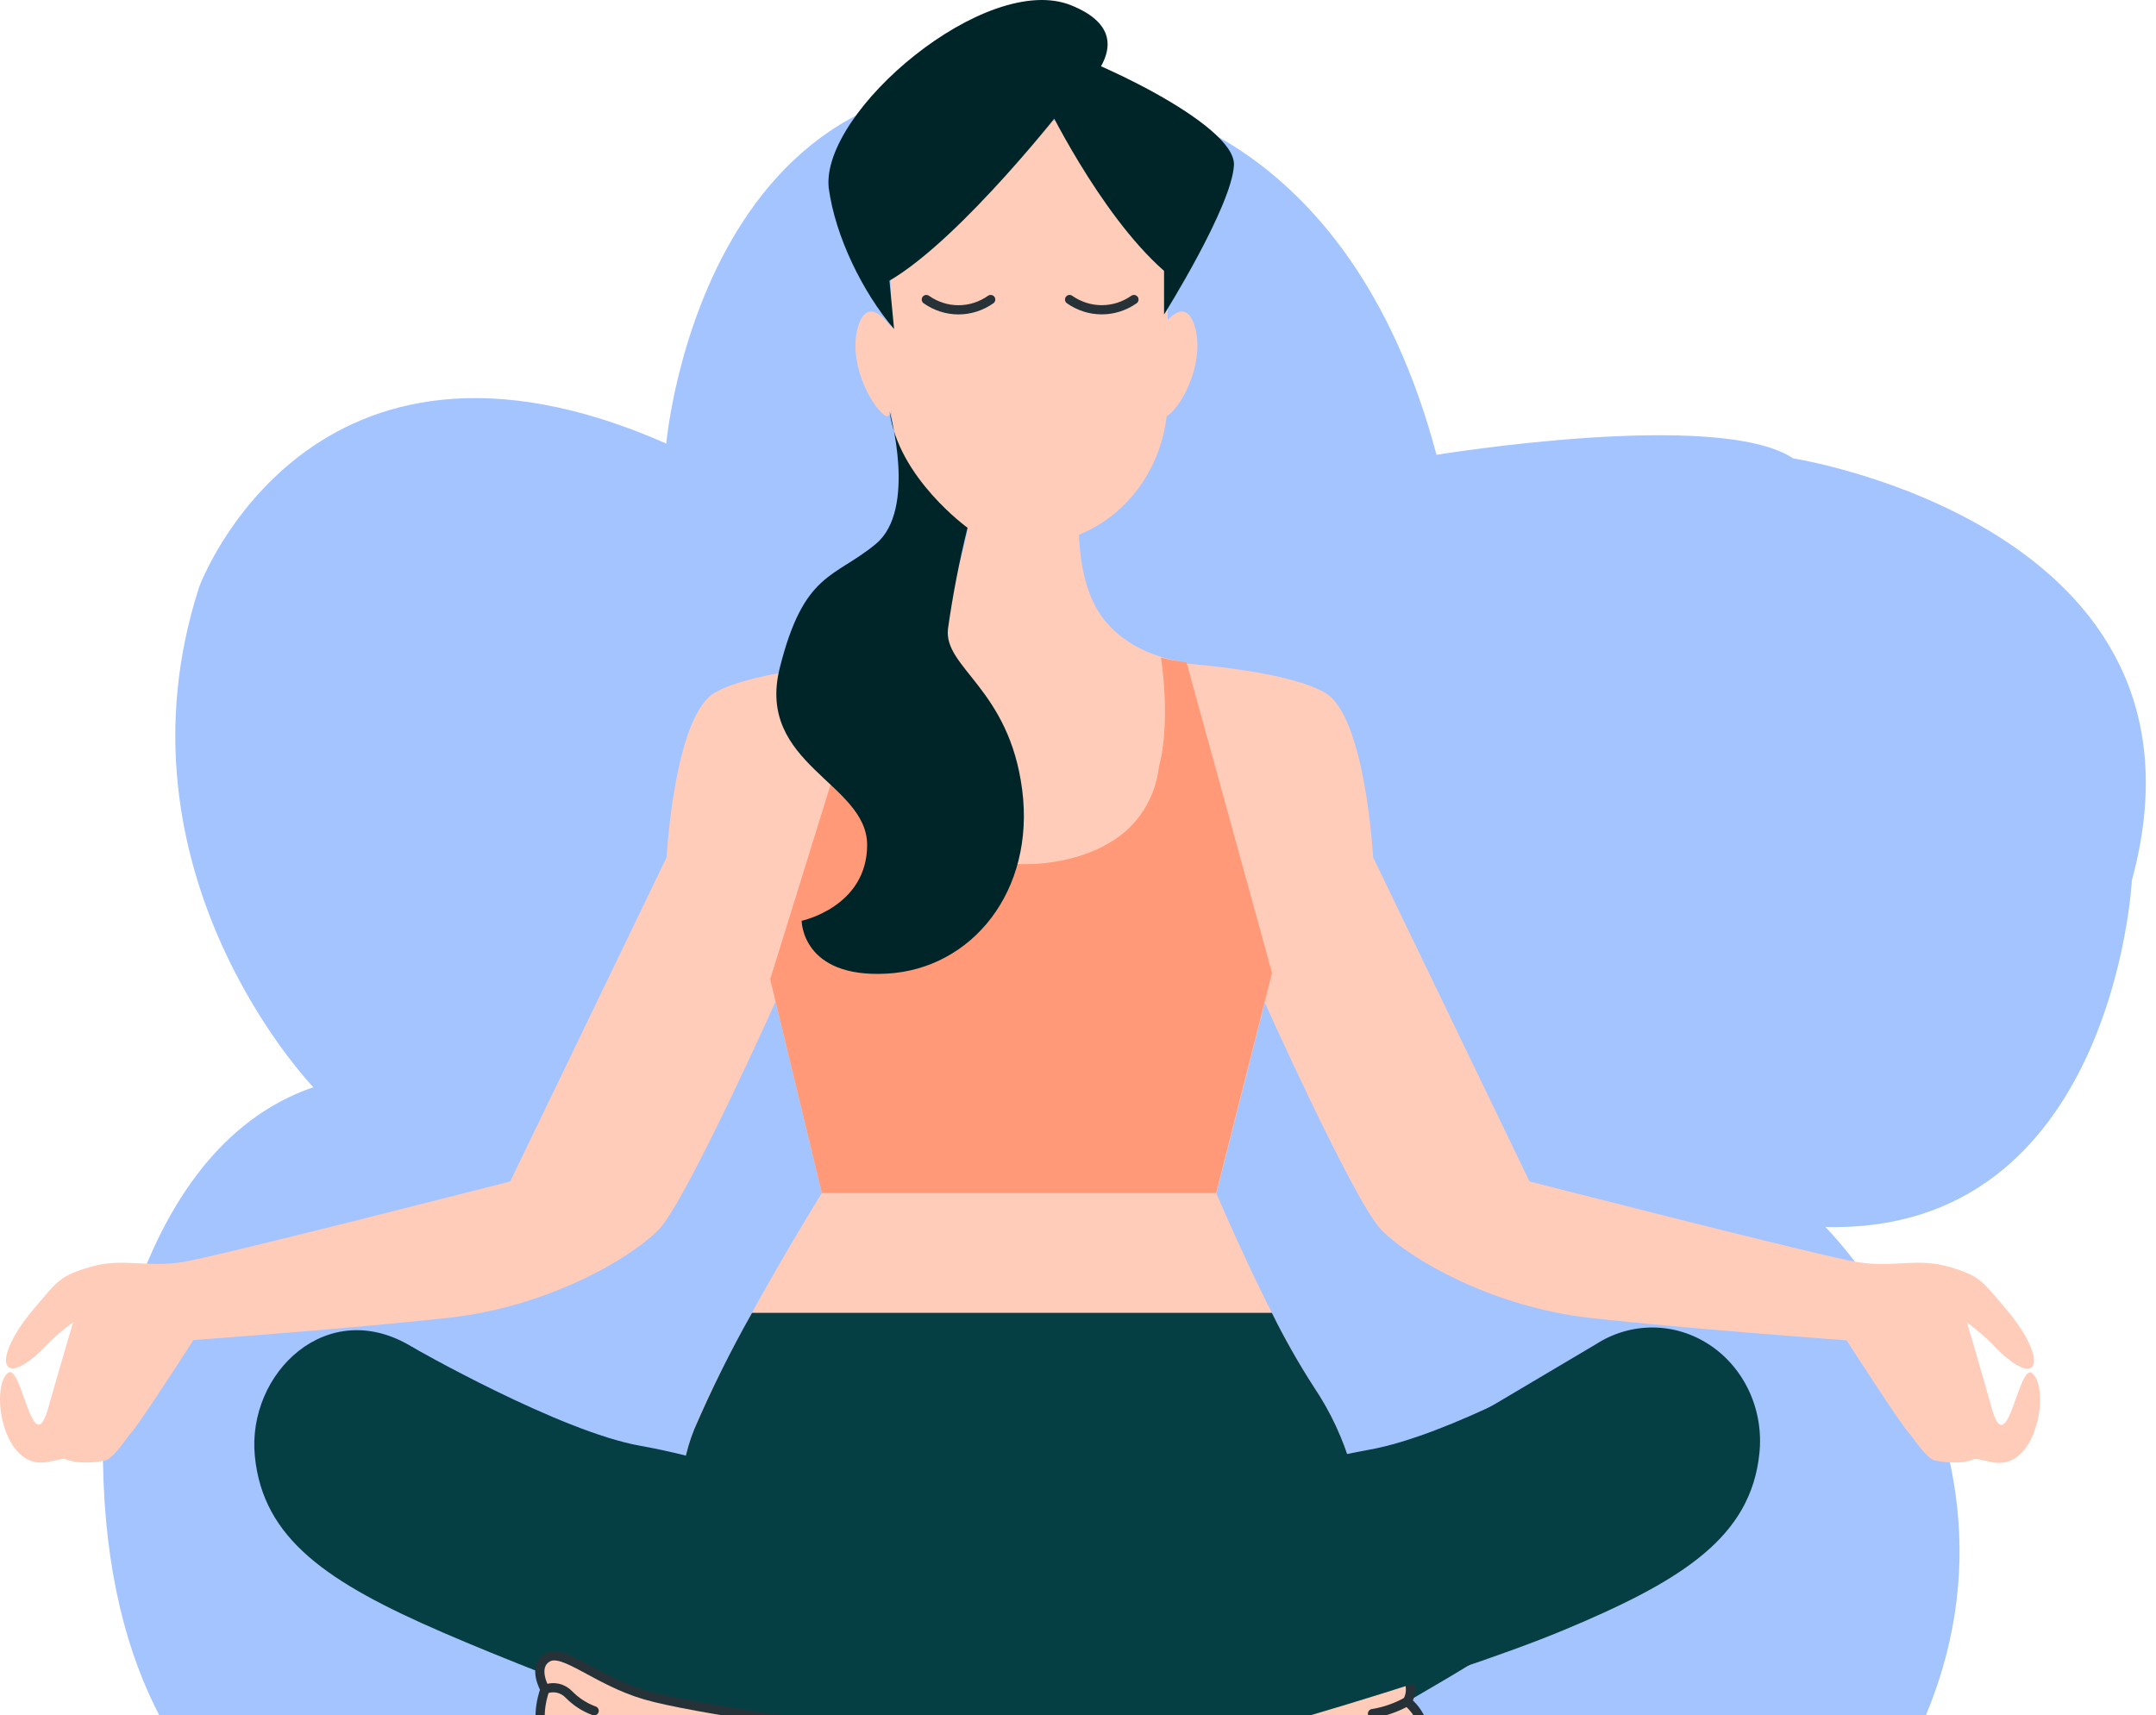 <svg xmlns="http://www.w3.org/2000/svg" width="93" height="74" viewBox="0 0 93 74" fill="none"><path d="M28.738 19.152C28.738 19.152 30.429 -0.43 48.117 4.351C48.117 4.351 58.111 5.128 61.964 19.623C61.964 19.623 74.119 17.622 77.349 19.776C77.349 19.776 96.117 22.709 91.959 37.981C91.959 37.981 91.184 53.254 78.735 52.936C78.735 52.936 91.348 65.43 79.345 80.079C79.345 80.079 71.653 90.724 53.66 80.079C53.66 80.079 46.12 72.672 45.051 69.434C45.051 69.434 40.283 81.927 19.049 82.234C19.049 82.234 4.286 81.774 4.439 62.18C4.439 62.18 5.367 49.686 13.517 46.907C13.517 46.907 4.591 37.652 8.596 25.311C8.596 25.311 13.364 12.358 28.75 19.14" fill="#A3C4FF"></path><path d="M37.456 28.581C37.456 28.581 32.557 28.865 30.819 29.892C29.082 30.919 28.753 36.991 28.753 36.991L22.009 50.97C22.009 50.97 9.383 54.211 7.856 54.453C6.328 54.695 5.281 54.257 3.917 54.653C2.552 55.05 2.485 55.271 1.465 56.461C0.446 57.651 0.005 58.783 0.402 59.004C0.799 59.225 1.755 58.328 2.044 57.99C2.393 57.646 2.764 57.329 3.155 57.042C3.155 57.042 2.421 59.526 2.092 60.708C1.414 63.184 0.934 58.749 0.339 59.234C-0.435 59.86 0.105 63.497 2.084 63.067C4.063 62.637 5.039 62.687 5.833 61.593C6.626 60.499 8.344 57.814 8.344 57.814C8.344 57.814 15.408 57.301 19.451 56.841C23.493 56.382 27.071 54.411 28.416 53.046C29.606 51.831 33.64 42.807 33.64 42.807L37.333 32.523C37.333 32.523 38.337 30.36 37.456 28.581Z" fill="#FFCCBA"></path><path d="M6.354 56.085C6.354 56.085 5.505 56.285 4.918 57.693C4.331 59.1 4.728 61.793 4.351 61.968C3.961 62.102 3.538 62.081 3.161 61.91C2.709 61.776 1.971 61.672 2.153 62.24C2.522 63.492 4.561 63.004 4.561 63.004C4.561 63.004 4.871 62.958 5.636 61.814C6.402 60.67 8.112 58.056 8.112 58.056" fill="#FFCCBA"></path><path d="M50.528 28.581C50.528 28.581 55.427 28.865 57.164 29.892C58.902 30.919 59.231 36.991 59.231 36.991L65.975 50.97C65.975 50.97 78.601 54.211 80.128 54.453C81.656 54.695 82.703 54.257 84.067 54.653C85.432 55.05 85.499 55.271 86.519 56.461C87.538 57.651 87.994 58.795 87.598 59.017C87.201 59.238 86.245 58.34 85.956 58.002C85.607 57.659 85.236 57.342 84.845 57.054C84.845 57.054 85.579 59.539 85.904 60.72C86.586 63.197 87.066 58.762 87.661 59.246C88.435 59.873 87.891 63.51 85.916 63.08C83.94 62.65 82.961 62.7 82.167 61.606C81.374 60.512 79.656 57.827 79.656 57.827C79.656 57.827 72.591 57.313 68.549 56.854C64.507 56.395 60.925 54.424 59.584 53.058C58.394 51.843 54.36 42.82 54.36 42.82L50.667 32.535C50.667 32.535 49.644 30.36 50.528 28.581Z" fill="#FFCCBA"></path><path d="M81.64 56.085C81.64 56.085 82.489 56.285 83.076 57.693C83.663 59.1 83.263 61.793 83.643 61.968C84.034 62.102 84.457 62.081 84.833 61.91C85.282 61.776 86.023 61.672 85.841 62.24C85.472 63.492 83.433 63.004 83.433 63.004C83.433 63.004 83.124 62.958 82.358 61.814C81.593 60.67 79.883 58.056 79.883 58.056" fill="#FFCCBA"></path><path d="M41.908 21.625C41.908 21.625 41.686 24.285 40.646 26.08C39.607 27.876 37.453 28.586 37.453 28.586L33.221 42.248L35.45 51.472C35.45 51.472 31.511 57.806 29.952 61.635C28.393 65.464 30.265 69.803 31.9 71.598C33.534 73.394 35.704 75.845 41.257 75.619C48.965 75.298 54.443 76.037 56.894 72.989C59.346 69.941 59.608 64.187 56.676 59.844C54.895 57.201 52.471 51.493 52.471 51.493L54.883 41.981L51.174 28.561C51.174 28.561 48.957 28.427 47.604 26.707C46.252 24.986 46.565 21.859 46.565 21.859L41.908 21.625Z" fill="#FFCCBA"></path><path d="M54.869 41.976L51.176 28.56C50.806 28.532 50.44 28.468 50.081 28.368C50.51 31.483 49.998 33.04 49.998 33.04C49.925 33.722 49.698 34.375 49.337 34.946C48.975 35.517 48.489 35.989 47.92 36.322C45.912 37.575 42.124 37.809 39.748 35.775C37.959 34.243 38.276 30.042 38.558 28.071C38.208 28.274 37.841 28.445 37.463 28.581L33.223 42.247L35.452 51.471H52.458L54.869 41.976Z" fill="#FF9978"></path><path d="M38.533 14.246C38.533 14.246 37.498 12.576 37.026 14.05C36.554 15.524 37.498 17.42 38.156 17.917C38.815 18.414 38.533 14.246 38.533 14.246Z" fill="#FFCCBA"></path><path d="M50.018 14.246C50.018 14.246 51.058 12.576 51.526 14.05C51.994 15.524 51.058 17.42 50.395 17.917C49.733 18.414 50.018 14.246 50.018 14.246Z" fill="#FFCCBA"></path><path d="M44.396 23.491C43.611 23.491 42.833 23.328 42.108 23.012C41.383 22.695 40.724 22.231 40.169 21.646C39.614 21.061 39.174 20.367 38.874 19.603C38.575 18.84 38.421 18.021 38.422 17.194V7.545C38.422 6.923 38.656 6.328 39.074 5.888C39.491 5.449 40.057 5.202 40.647 5.202H48.141C48.731 5.202 49.297 5.449 49.714 5.888C50.131 6.328 50.366 6.923 50.366 7.545V17.194C50.367 18.021 50.214 18.839 49.915 19.603C49.615 20.367 49.176 21.061 48.621 21.646C48.067 22.231 47.408 22.695 46.683 23.012C45.958 23.328 45.181 23.491 44.396 23.491Z" fill="#FFCCBA"></path><path d="M46.021 4.442C46.021 4.442 41.502 10.276 38.368 12.109L38.566 14.197C37.218 12.62 36.03 10.209 35.747 8.109C35.398 4.806 42.538 -1.241 46.195 0.225C49.853 1.691 46.021 4.442 46.021 4.442Z" fill="#002528"></path><path d="M45.032 4.25C45.032 4.25 47.388 9.207 50.212 11.687V13.57C50.212 13.57 53.132 8.91 53.227 7.127C53.322 5.345 46.817 2.351 45.032 1.954C43.247 1.557 45.032 4.25 45.032 4.25Z" fill="#002528"></path><path d="M38.371 17.746C38.371 17.746 39.57 21.98 37.781 23.466C35.992 24.953 34.675 24.656 33.635 28.819C32.596 32.982 37.404 33.776 37.404 36.452C37.404 39.129 34.58 39.726 34.58 39.726C34.58 39.726 34.58 42.206 38.253 42.006C41.926 41.805 44.655 38.436 44.092 34.072C43.529 29.709 40.7 28.815 40.891 27.132C41.099 25.663 41.381 24.207 41.736 22.769C41.736 22.769 38.748 20.619 38.371 17.746Z" fill="#002528"></path><path d="M39.957 12.923C40.368 13.212 40.851 13.367 41.345 13.367C41.84 13.367 42.323 13.212 42.734 12.923" stroke="#263238" stroke-width="0.397" stroke-miterlimit="10" stroke-linecap="round"></path><path d="M46.137 12.923C46.548 13.211 47.031 13.365 47.525 13.365C48.019 13.365 48.502 13.211 48.913 12.923" stroke="#263238" stroke-width="0.397" stroke-miterlimit="10" stroke-linecap="round"></path><path d="M29.952 61.651C28.393 65.48 30.265 69.819 31.9 71.614C33.534 73.41 35.704 75.844 41.257 75.619C48.965 75.297 54.443 76.036 56.894 72.988C59.346 69.94 59.608 64.186 56.676 59.843C56.012 58.814 55.407 57.745 54.863 56.641H32.439C31.523 58.261 30.693 59.934 29.952 61.651Z" fill="#053F43"></path><path d="M42.108 69.389C38.197 65.121 31.104 62.987 27.629 62.378C24.154 61.768 17.78 58.115 17.78 58.115C17.78 58.115 14.015 57.981 14.305 62.708C14.595 67.434 25.456 72.921 29.656 75.36C31.546 76.478 33.663 77.102 35.83 77.181C37.996 77.261 40.149 76.792 42.108 75.815" fill="#053F43"></path><path d="M44.559 69.559C48.47 65.292 55.562 63.158 59.041 62.549C62.52 61.939 67.923 58.82 67.923 58.82C67.923 58.82 72.651 58.127 72.362 62.853C72.072 67.58 61.211 73.063 57.01 75.501C55.121 76.62 53.004 77.245 50.837 77.325C48.671 77.405 46.518 76.937 44.559 75.96" fill="#053F43"></path><path d="M60.699 73.409C60.699 73.409 61.095 72.875 60.568 72.069C60.04 71.263 58.898 72.441 57.962 72.762C57.026 73.084 53.348 73.944 51.591 74.345C50.092 74.687 47.763 74.704 47.073 74.825C47.33 75.951 47.265 77.132 46.886 78.219C46.545 78.24 47.581 78.19 47.231 78.219C50.286 78.078 52.035 78.044 52.979 77.94C54.705 77.743 56.946 78.566 58.688 77.869C60.429 77.171 61.675 75.363 61.429 74.558C61.308 74.103 61.052 73.7 60.699 73.409Z" fill="#FFCCBA" stroke="#263238" stroke-width="0.397" stroke-miterlimit="10" stroke-linecap="round"></path><path d="M60.699 73.409C60.231 73.67 59.726 73.846 59.203 73.931" stroke="#263238" stroke-width="0.397" stroke-miterlimit="10" stroke-linecap="round"></path><path d="M46.865 78.22C47.243 77.132 47.308 75.951 47.051 74.825L46.865 74.858C46.865 74.858 40.121 73.351 34.413 69.681C28.705 66.01 21.45 60.365 17.784 58.114C14.119 55.864 10.644 59.246 10.993 62.82C11.342 66.394 14.123 68.278 19.125 70.441C24.127 72.604 33.251 75.994 38.074 77.025C40.565 77.552 44.08 78.366 46.865 78.22Z" fill="#053F43"></path><path d="M36.851 78.015C36.444 76.934 36.36 75.749 36.609 74.616L36.803 74.65C36.803 74.65 43.753 73.113 49.688 69.447C55.622 65.781 65.039 60.261 68.843 57.993C69.585 57.515 70.44 57.265 71.31 57.273C72.18 57.28 73.03 57.544 73.765 58.036C74.499 58.527 75.088 59.225 75.464 60.051C75.84 60.877 75.988 61.797 75.892 62.707C75.519 66.286 72.643 68.165 67.451 70.328C62.258 72.491 50.893 75.756 45.883 76.796C43.301 77.322 39.735 78.157 36.851 78.015Z" fill="#053F43"></path><path d="M36.605 74.617C36.605 74.617 29.937 73.74 27.835 73.126C25.733 72.512 24.316 71.113 23.626 71.506C22.936 71.898 23.507 72.884 23.507 72.884C23.507 72.884 23.039 74.103 23.507 74.905C23.975 75.707 24.654 76.475 27.01 77.769C29.366 79.064 32.135 78.575 33.599 78.5C34.691 78.421 35.777 78.259 36.847 78.016C36.847 78.016 36.28 76.834 36.605 74.617Z" fill="#FFCCBA" stroke="#263238" stroke-width="0.397" stroke-miterlimit="10" stroke-linecap="round"></path><path d="M23.512 72.883C23.686 72.811 23.876 72.794 24.059 72.834C24.243 72.874 24.411 72.969 24.543 73.109C24.852 73.423 25.223 73.663 25.63 73.81" stroke="#263238" stroke-width="0.397" stroke-miterlimit="10" stroke-linecap="round"></path></svg>